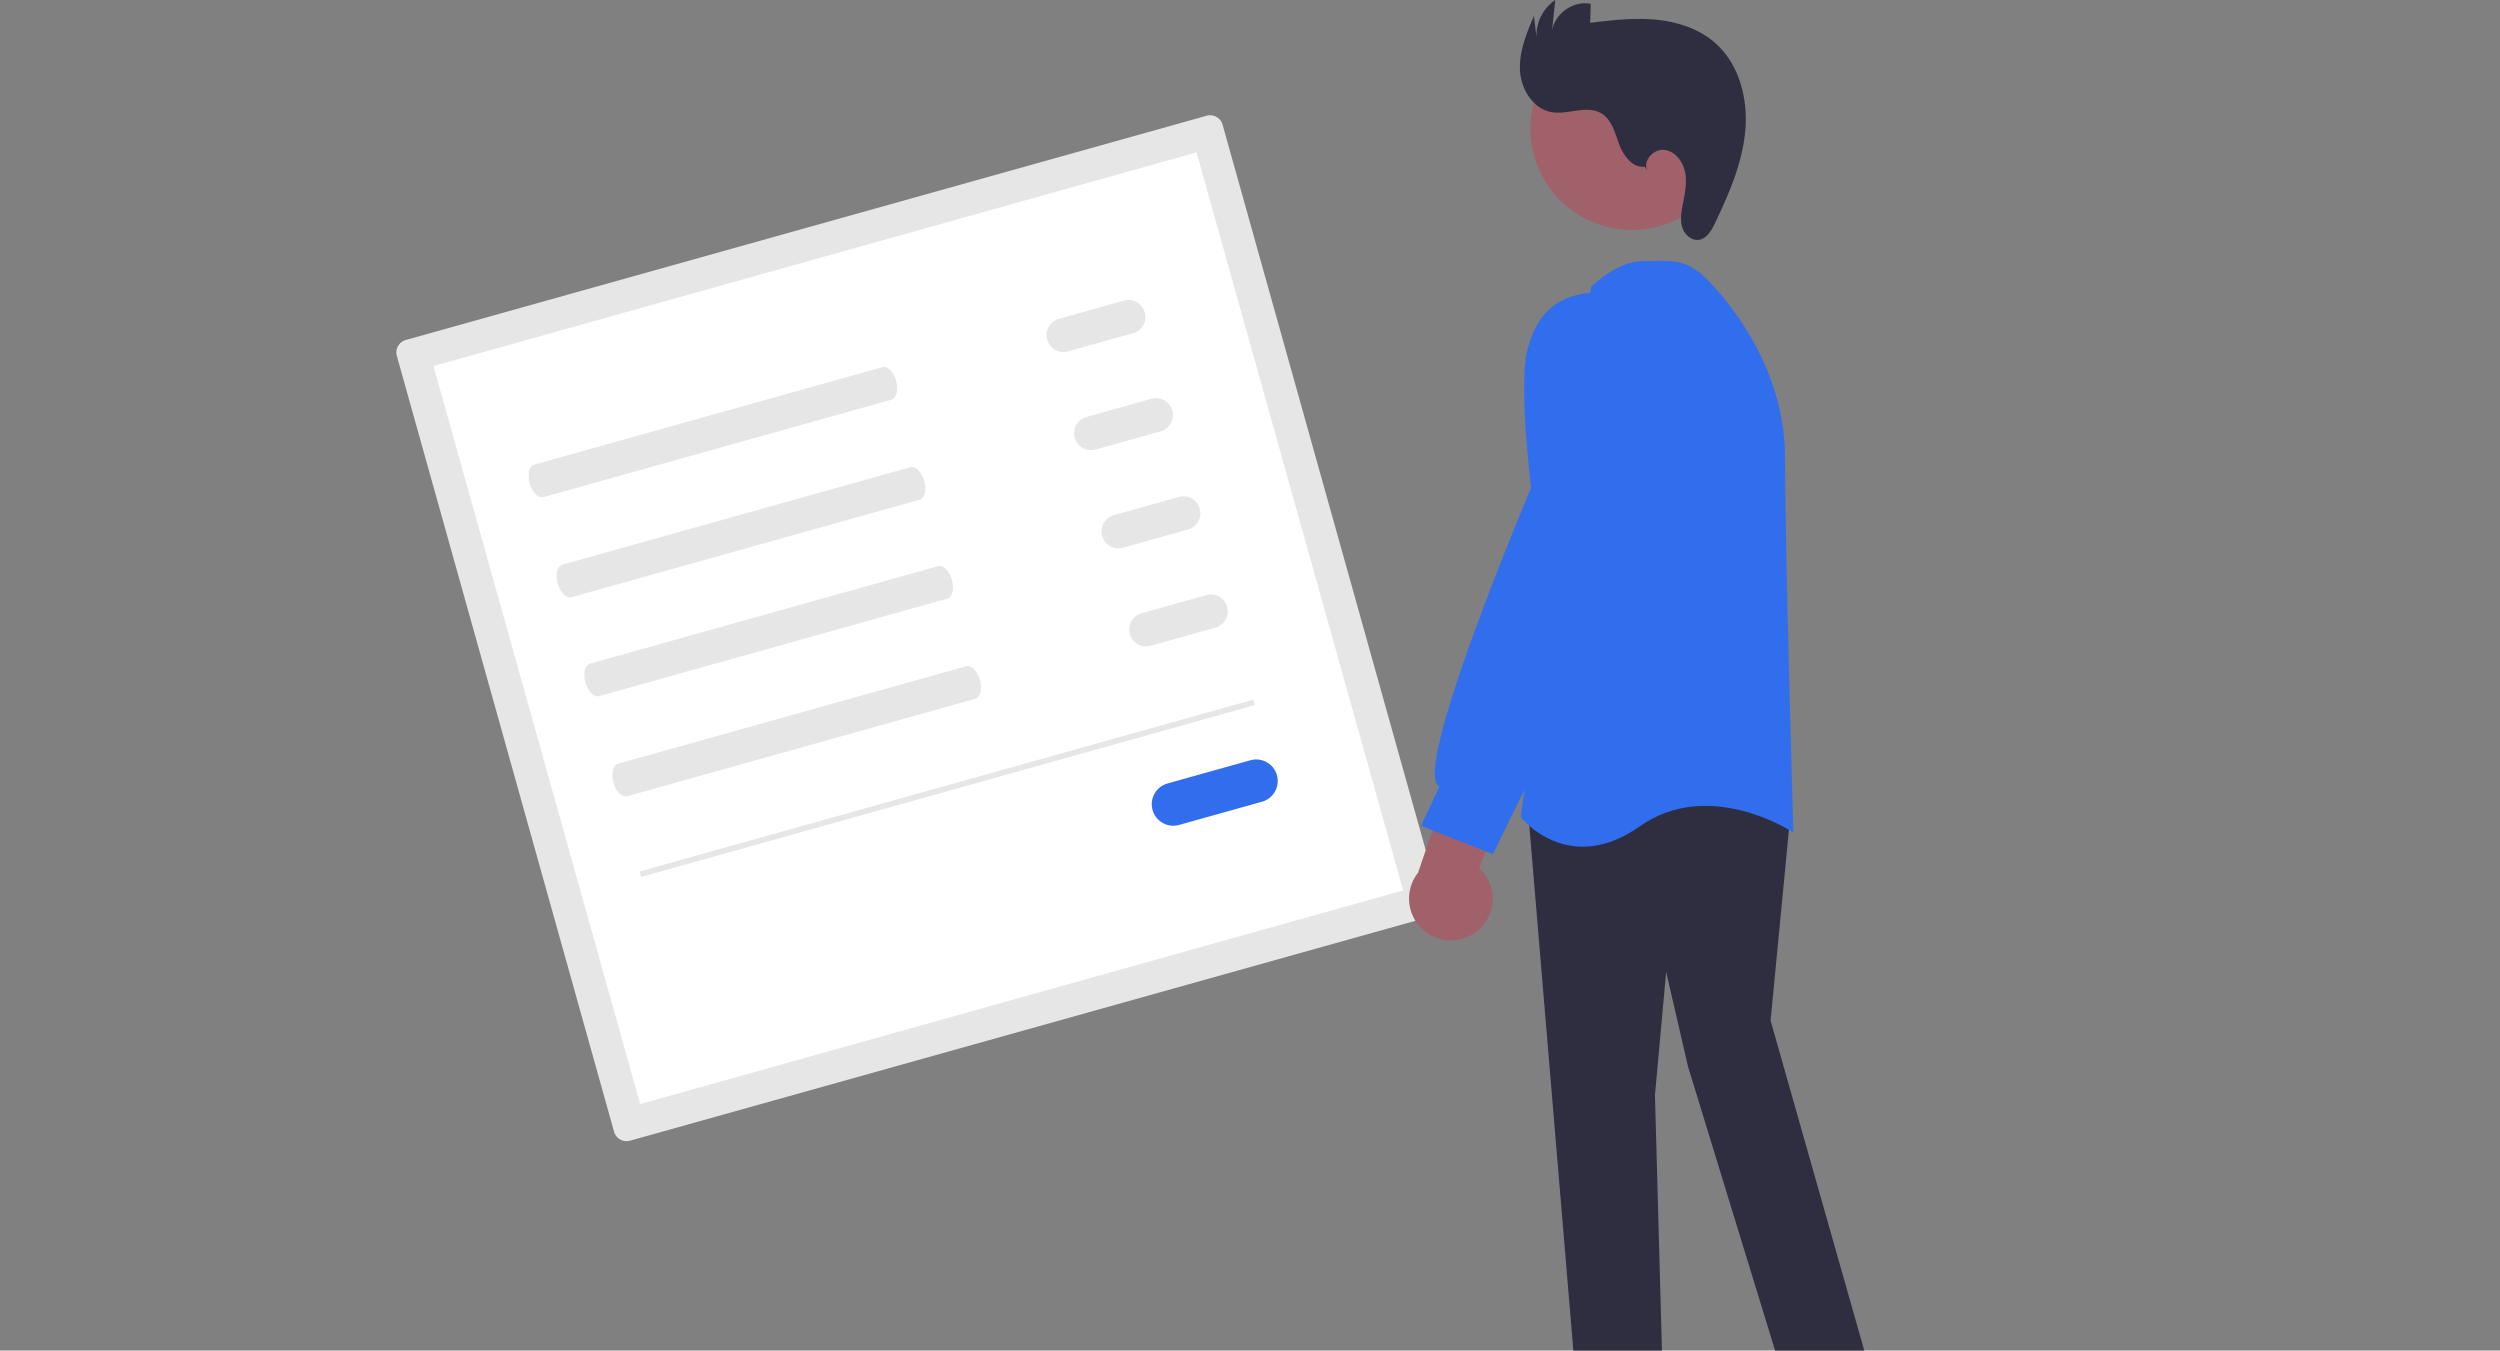 <svg xmlns="http://www.w3.org/2000/svg" width="883" height="477" data-name="Layer 1"><rect width="100%" height="100%" fill="#808080" stroke="none"/><path fill="#e6e6e6" d="M143.352 120.074a4.594 4.594 0 0 0-3.182 5.656l76.716 273.979a4.594 4.594 0 0 0 5.656 3.181l282.815-79.19a4.594 4.594 0 0 0 3.182-5.657L431.823 44.065a4.594 4.594 0 0 0-5.657-3.182z"/><path fill="#fff" d="M226.097 389.953 495.6 314.489 422.61 53.821l-269.504 75.464Z"/><path fill="#e6e6e6" d="M188.74 164.091c-1.799.504-2.54 3.49-1.653 6.658s3.071 5.335 4.87 4.832l122.917-34.418c1.798-.504 2.539-3.49 1.652-6.658-.887-3.167-3.072-5.335-4.87-4.832zm9.898 35.352c-1.798.504-2.54 3.49-1.652 6.658.887 3.167 3.071 5.335 4.87 4.831l122.916-34.417c1.798-.504 2.54-3.49 1.653-6.658s-3.072-5.335-4.87-4.832zm9.785 34.944c-1.798.504-2.54 3.49-1.653 6.658s3.072 5.335 4.87 4.832l122.917-34.418c1.798-.503 2.54-3.49 1.653-6.658-.887-3.167-3.072-5.335-4.87-4.831zm9.899 35.353c-1.798.503-2.54 3.49-1.653 6.657.887 3.168 3.072 5.335 4.87 4.832l122.917-34.418c1.798-.504 2.54-3.49 1.652-6.658-.887-3.167-3.071-5.335-4.87-4.832zm155.714-157.126a5.966 5.966 0 1 0 3.217 11.49l22.978-6.434a5.966 5.966 0 0 0-3.217-11.49zm9.706 34.667a5.966 5.966 0 1 0 3.218 11.49l22.978-6.435a5.966 5.966 0 0 0-3.217-11.49zm9.708 34.667a5.966 5.966 0 1 0 3.217 11.49l22.978-6.435a5.966 5.966 0 0 0-3.217-11.49zm9.706 34.666a5.966 5.966 0 0 0 3.217 11.49l22.98-6.435a5.966 5.966 0 0 0-3.218-11.489z"/><path fill="#6c63ff" d="M412.43 276.703a7.602 7.602 0 1 0 4.1 14.64l29.28-8.198a7.602 7.602 0 0 0-4.1-14.64z" style="fill:#316eed;fill-opacity:1"/><path fill="#e6e6e6" d="m225.898 307.805 216.666-60.668.54 1.926-216.667 60.668z"/><path fill="#2f2e41" d="m556.88 490.99-17.358-206.87 71.856-13.245.283-.051 21.032 13.52-7.32 76.133 33.704 118.699-29.102 7.659-33.758-110.086-7.726-33.477-3.959 43.5 2.94 107.278z"/><path fill="#6c63ff" d="m537.296 288.811-.19-.24 24.83-186.958.033-.245.175-.175c.366-.366 9.065-8.963 18.014-8.963 1.294 0 2.524-.033 3.703-.063 6.848-.178 12.257-.32 18.686 6.11 6.55 6.549 27.92 30.464 27.92 63.219 0 31.703 2.886 130.227 2.916 131.219l.04 1.39-1.166-.758c-.288-.185-29.031-18.487-53.137-1.474-7.533 5.317-14.3 7.181-20.087 7.181-13.468 0-21.622-10.096-21.737-10.243z" style="fill:#316eed;fill-opacity:1"/><circle cx="483.961" cy="316.272" r="35.815" fill="#a0616a" transform="rotate(-28.663)"/><path fill="#a0616a" d="M521.53 328.99a14.664 14.664 0 0 0 .85-22.469l20.34-47.976-26.631 4.901-15.232 44.808a14.743 14.743 0 0 0 20.673 20.736z"/><path fill="#6c63ff" d="m501.88 291.67 6.549-13.827a2.693 2.693 0 0 1-.967-1.002c-6.12-10.605 30.842-98.672 33.306-104.514-.376-3.177-4.256-36.844-1.419-48.192 3.34-13.36 10.197-19.585 22.93-20.819 14.041-1.318 17.83 17.75 17.866 17.943l.013 49.02-16.115 56.428-36.752 74.973z" style="fill:#316eed;fill-opacity:1"/><path fill="#2f2e41" d="M580.937 58.87c-4.294.56-7.532-3.833-9.034-7.894-1.502-4.06-2.647-8.788-6.38-10.981-5.1-2.997-11.625.607-17.456-.382-6.586-1.116-10.869-8.096-11.204-14.768-.336-6.671 2.32-13.088 4.924-19.239l.91 7.645A15.16 15.16 0 0 1 549.32 0l-1.172 11.217c.735-6.284 7.505-11.153 13.696-9.851l-.184 6.683c7.607-.904 15.28-1.81 22.91-1.12 7.629.688 15.311 3.102 21.094 8.127 8.65 7.516 11.808 19.891 10.748 31.301-1.061 11.41-5.77 22.128-10.68 32.482-1.235 2.605-2.943 5.545-5.807 5.877-2.573.298-4.928-1.853-5.727-4.317-.8-2.464-.41-5.14.069-7.686.724-3.846 1.636-7.777.956-11.63-.68-3.854-3.453-7.662-7.338-8.135-3.884-.472-7.86 3.969-5.992 7.407z"/></svg>